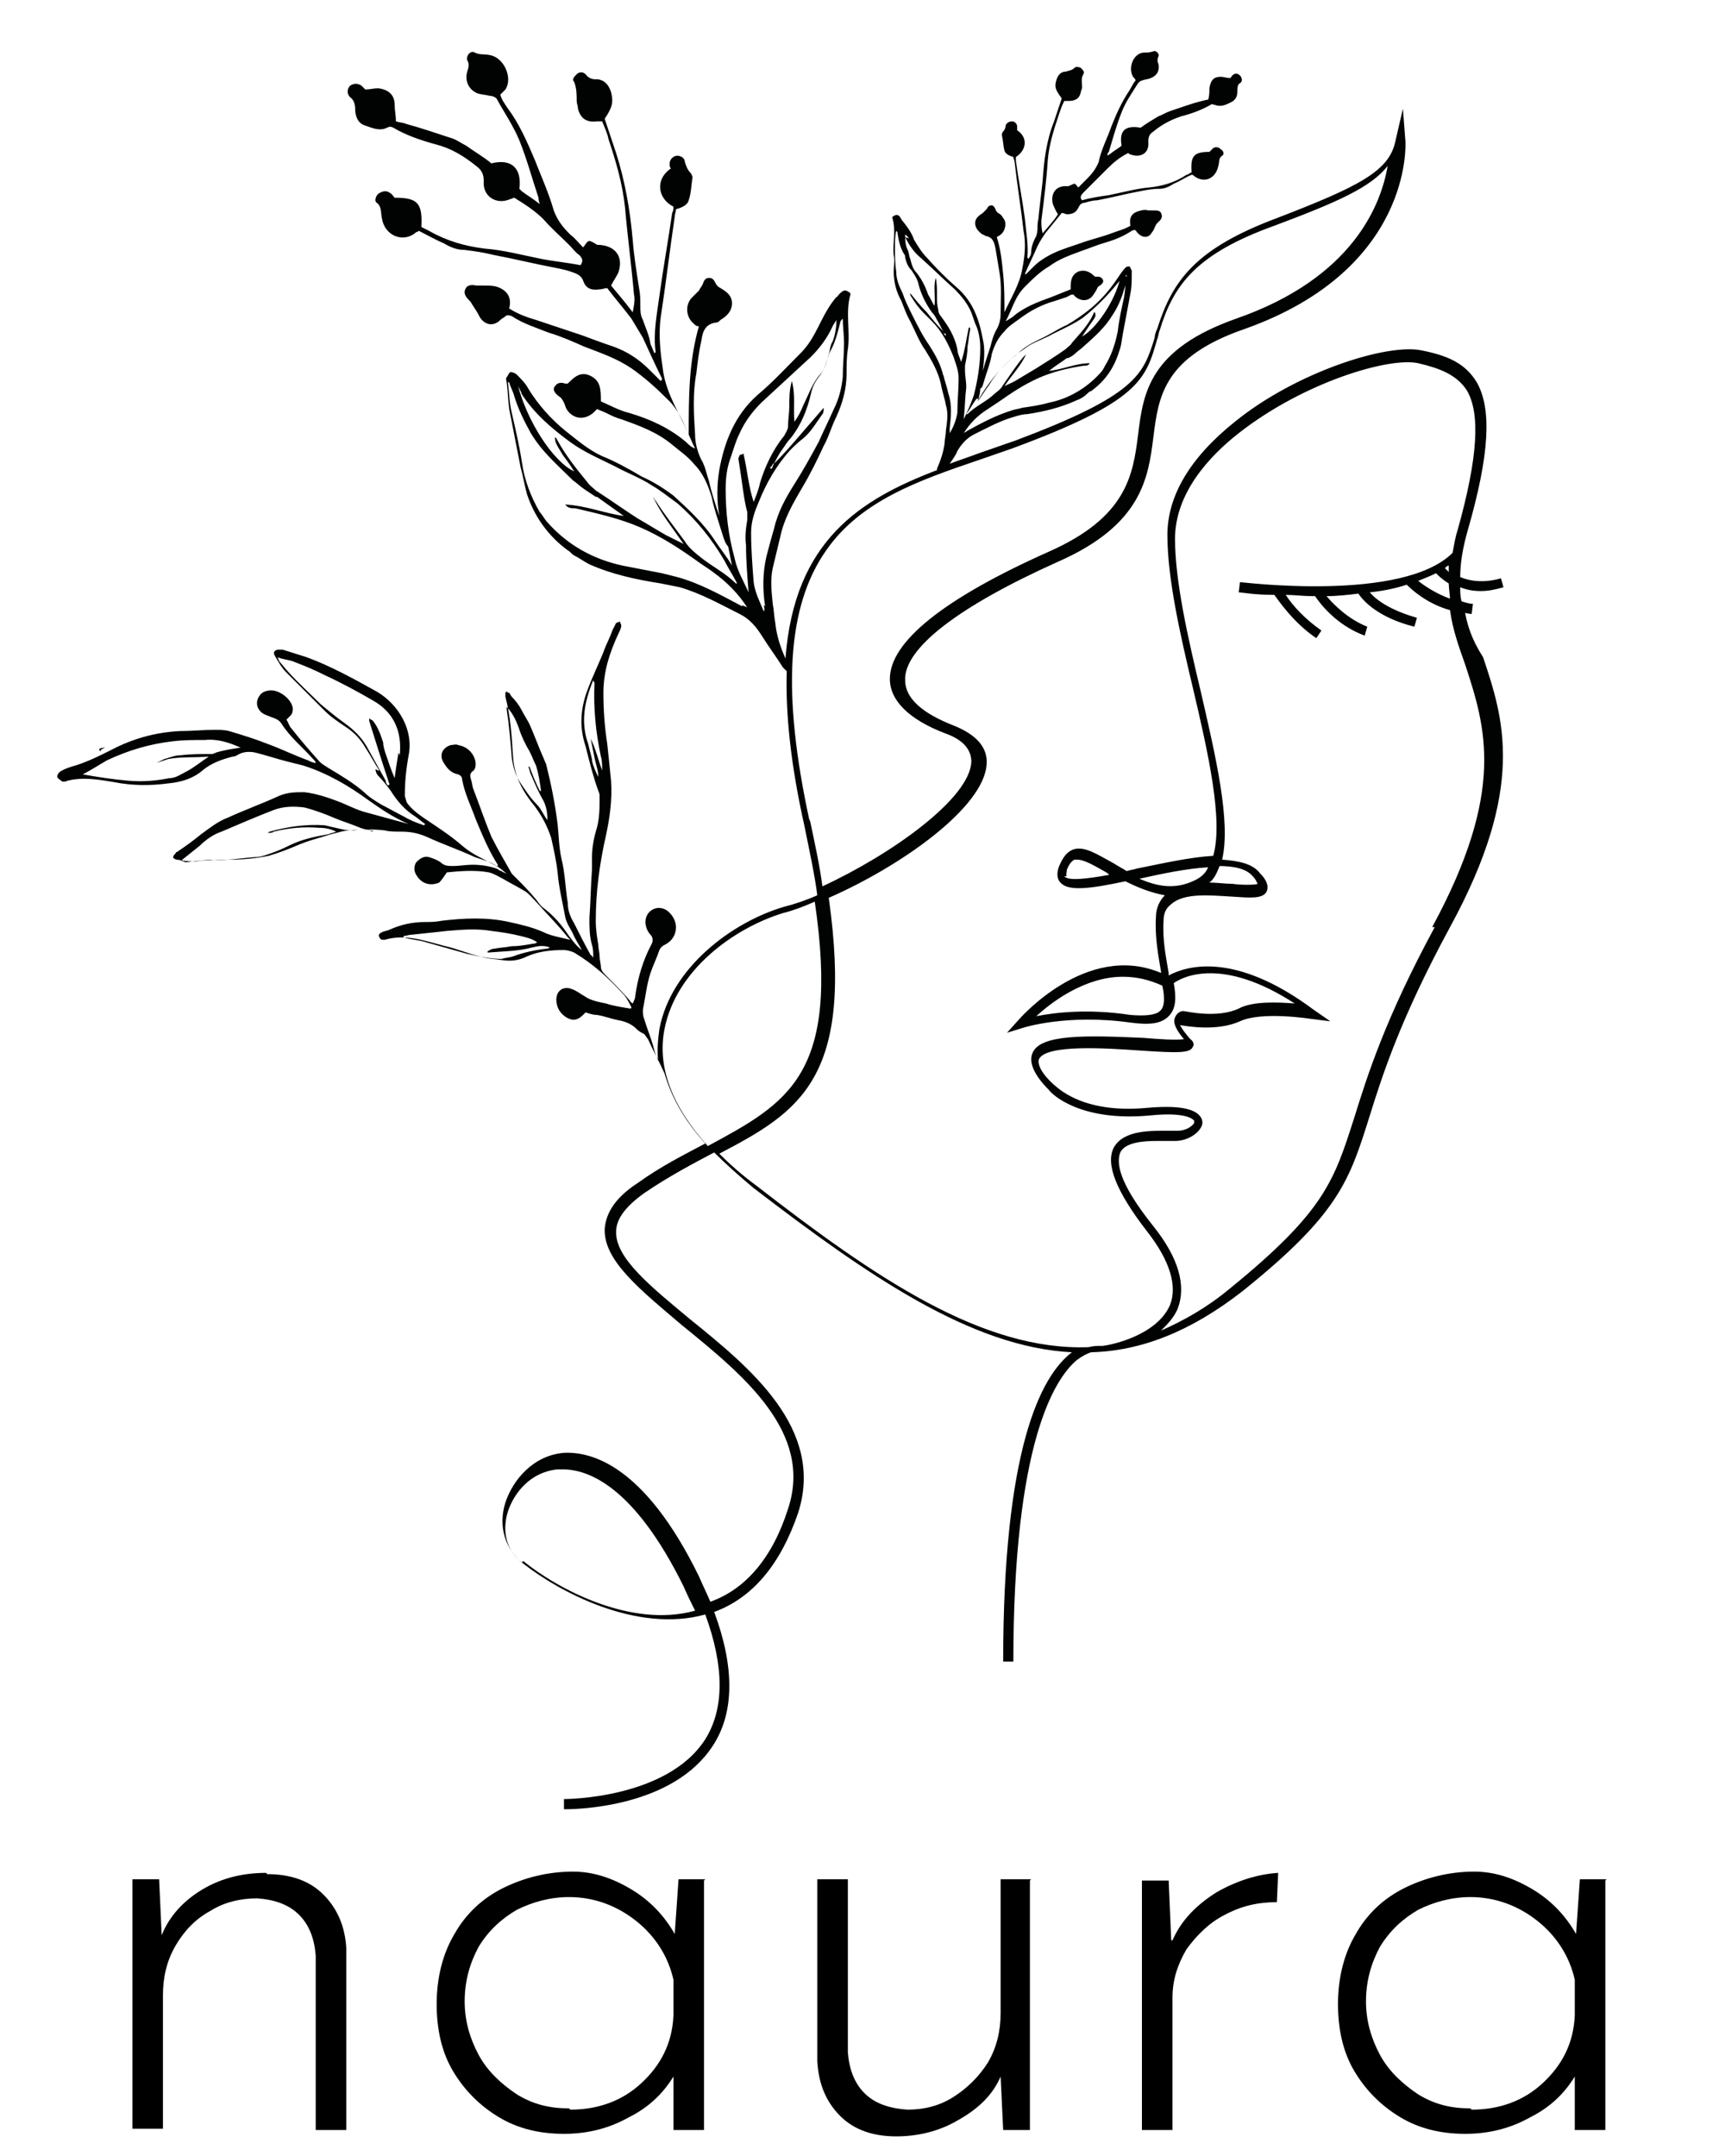 <?xml version="1.0" encoding="UTF-8"?>
<!DOCTYPE svg PUBLIC "-//W3C//DTD SVG 1.1//EN" "http://www.w3.org/Graphics/SVG/1.1/DTD/svg11.dtd">
<!-- Creator: CorelDRAW X6 -->
<svg xmlns="http://www.w3.org/2000/svg" xml:space="preserve" width="13.547mm" height="16.933mm" version="1.1" style="shape-rendering:geometricPrecision; text-rendering:geometricPrecision; image-rendering:optimizeQuality; fill-rule:evenodd; clip-rule:evenodd"
viewBox="0 0 1355 1693"
 xmlns:xlink="http://www.w3.org/1999/xlink"
 zoomAndPan="magnify">
 <defs>
  <style type="text/css">
   <![CDATA[
    .fil2 {fill:none}
    .fil3 {fill:black}
    .fil1 {fill:#010202;fill-rule:nonzero}
    .fil0 {fill:black;fill-opacity:0}
   ]]>
  </style>
   <clipPath id="id0">
    <path d="M45 38l1137 0 0 1389 -1137 0 0 -1389zm0 0z"/>
   </clipPath>
   <clipPath id="id1">
    <path d="M45 38l1137 0 0 1389 -1137 0 0 -1389zm0 0z"/>
   </clipPath>
 </defs>
 <g id="Ebene_x0020_1">
  <g style="clip-path:url(#id0)">
   <polygon class="fil0" points="45,38 1182,38 1182,1426 45,1426 "/>
  </g>
  <g style="clip-path:url(#id1)">
   <g id="_269294432">
    <path id="1" class="fil1" d="M1149 481c2,0 5,1 7,1l1 -8c-3,0 -6,-1 -9,-2 -1,-4 -1,-7 -1,-11 5,2 10,3 16,3 6,0 11,-1 18,-3l-2 -7c-14,4 -25,2 -32,-1 0,-11 2,-23 6,-37 17,-59 19,-95 7,-116 -9,-15 -23,-21 -43,-25 -27,-6 -99,17 -147,56 -35,28 -53,58 -53,89 0,34 10,78 20,120 12,51 24,104 16,132 -18,1 -40,6 -60,10 -3,1 -5,1 -8,2 -3,-2 -7,-4 -10,-6 -13,-7 -23,-14 -32,-11 -5,2 -8,6 -11,13 -2,5 -2,10 1,13 6,7 23,5 51,-1 10,5 20,9 31,11 -4,4 -7,10 -7,17 -1,16 2,31 4,43 0,0 0,1 0,1 -59,-25 -112,37 -112,37l-9 10 13 -4c0,0 34,-11 84,-4 15,2 24,1 30,-5 6,-6 6,-15 4,-26 7,-5 38,-21 95,16 -13,-1 -33,-2 -44,4 -17,8 -42,2 -43,2l-1 0c-2,0 -5,2 -6,5 -2,4 1,10 7,17 -6,1 -20,0 -32,-1 -45,-2 -81,-3 -87,12 -3,7 1,17 13,29 2,3 24,25 79,20 29,-3 34,3 35,4 0,0 0,1 0,2 -2,3 -7,6 -13,6 -2,0 -4,0 -6,0 -14,0 -36,-1 -44,13 -7,13 2,35 26,66 18,23 24,43 18,58 -10,23 -44,31 -53,32 -1,0 -2,0 -2,0 -2,0 -5,0 -9,1 -83,3 -167,-54 -261,-127 -11,-8 -21,-17 -29,-25 63,-33 106,-59 86,-201 57,-25 122,-71 124,-105 1,-13 -8,-23 -25,-30 -26,-10 -39,-22 -39,-36 -1,-25 42,-58 120,-93 66,-29 71,-66 75,-98 4,-32 8,-63 72,-85 132,-47 126,-146 126,-147l-2 -26 -6 26c-5,23 -28,35 -93,60 -64,24 -82,49 -94,87 -1,2 -2,5 -2,7 -9,29 -14,45 -110,81 -9,3 -17,6 -26,9 -8,3 -17,6 -25,9 2,-3 5,-7 6,-10 3,-5 7,-10 13,-13 10,-5 21,-11 32,-14 3,-1 7,-2 10,-2 13,-2 26,-5 39,-11 3,-1 6,-3 8,-5 1,-1 2,-2 3,-2 11,-8 18,-18 22,-31 2,-5 2,-9 3,-14 2,-11 4,-21 6,-32 1,-5 1,-10 1,-15 0,-1 0,-2 0,-3 -1,-1 -1,-3 -2,-3 -1,0 -2,0 -3,1 -2,2 -4,5 -6,8 -6,9 -12,16 -20,23 -6,5 -13,10 -20,14 -7,3 -14,8 -21,11 -6,3 -12,6 -17,11 -9,7 -17,15 -23,25 -3,4 -6,9 -9,13 1,-3 2,-7 2,-10 2,-1 2,-3 3,-6 2,-7 5,-14 6,-21 2,-7 5,-13 10,-18 3,-4 8,-7 12,-10 8,-6 17,-11 28,-14 3,-1 6,-2 9,-3 2,-1 3,-2 5,-2 1,1 2,2 2,2 5,4 11,3 14,-2 1,-1 1,-2 2,-3 1,-2 1,-3 3,-4 3,-2 3,-4 2,-5 -1,-2 -3,-2 -5,-2 0,0 -1,0 -1,0 -3,-3 -7,-6 -13,-4 -6,3 -6,8 -6,14 -5,2 -10,4 -15,6 -11,4 -22,8 -31,16 -2,1 -3,2 -5,3 5,-9 7,-19 15,-27 6,-6 12,-12 19,-16 8,-6 17,-9 25,-12 6,-2 13,-5 20,-7 7,-2 14,-5 20,-9 2,-1 3,-1 4,1 1,1 2,2 2,2 4,3 8,2 10,-2 2,-2 2,-5 4,-7 1,-1 2,-2 2,-2 2,-2 2,-4 1,-6 -1,-2 -3,-2 -6,-2 -1,0 -3,0 -4,0 -3,-1 -6,0 -9,1 -5,2 -6,6 -5,11 -5,3 -10,4 -15,6 -8,3 -17,5 -25,8 -6,2 -12,4 -17,6 -7,3 -14,7 -19,12 -2,2 -4,4 -6,6 0,0 -1,0 -1,0 0,0 0,0 0,0 3,-7 7,-15 10,-22 2,-4 4,-7 6,-10 4,-5 9,-11 13,-16 2,0 3,1 4,1 4,0 7,-1 9,-5 1,-2 2,-4 5,-4 3,-1 7,-2 10,-2 11,-2 22,-5 33,-7 5,-1 10,-2 16,-2 4,0 8,-2 11,-4 5,-2 9,-5 14,-7 1,0 1,0 2,1 8,6 17,2 19,-8 1,-3 0,-6 3,-8 2,-1 1,-4 -1,-5 -2,-2 -4,-2 -6,-1 -1,1 -2,2 -3,3 -12,0 -15,3 -14,16 -2,1 -3,2 -4,2 -9,6 -19,9 -30,10 -10,1 -21,4 -31,6 -7,1 -14,2 -21,4 -2,-2 -1,-4 1,-6 2,-2 4,-4 6,-6 5,-5 9,-9 13,-13 5,-5 10,-9 16,-12 1,0 1,1 2,1 8,3 15,-1 14,-10 0,-4 1,-6 4,-8 6,-5 13,-9 22,-12 8,-2 16,-5 23,-9 1,-1 2,0 3,0 5,2 9,0 13,-2 4,-2 5,-5 5,-9 0,-2 0,-5 2,-6 2,-1 2,-4 0,-6 -2,-2 -4,-2 -6,0 -1,1 -1,2 -2,2 -2,0 -5,-1 -7,-1 -6,0 -8,3 -9,9 0,3 0,6 -1,9 -2,0 -4,1 -5,1 -8,2 -16,5 -25,8 -3,1 -6,3 -9,4 -5,3 -10,6 -14,9 -12,-2 -17,2 -15,14 0,0 -1,1 -1,1 -3,2 -6,4 -10,7 0,-2 0,-2 1,-3 3,-10 6,-21 10,-31 3,-8 8,-15 13,-23 1,-1 2,-2 3,-2 2,-1 5,-1 7,-2 5,-2 7,-6 6,-11 -1,-2 -1,-4 0,-6 1,-2 -2,-5 -4,-4 -3,1 -5,1 -8,1 -8,1 -12,12 -8,19 1,1 2,2 2,3 -2,2 -3,5 -5,8 -6,9 -10,18 -14,28 -3,9 -8,18 -10,28 -2,5 -5,9 -9,13 -2,2 -5,5 -7,7 -1,-1 -2,-3 -3,-3 -1,0 -2,1 -5,2 -9,-1 -14,5 -12,14 1,2 2,5 4,8 -3,5 -7,9 -12,15 -1,-4 -1,-7 -1,-10 2,-16 4,-31 5,-47 1,-13 5,-25 9,-37 1,-3 2,-6 4,-10 1,0 2,0 3,0 6,0 9,-2 10,-7 0,-1 1,-2 1,-4 0,-3 -1,-7 1,-10 1,-2 0,-3 -2,-5 -2,-1 -4,-1 -5,0 -2,2 -4,2 -7,3 -4,0 -6,3 -7,6 -2,6 -1,8 4,15 -2,6 -4,12 -6,18 -6,15 -8,31 -9,47 -1,9 -2,17 -3,26 0,3 -1,6 -1,9 0,3 0,5 -1,8 -2,4 -4,8 -4,13 0,2 -1,3 -2,5 0,0 -1,-1 -1,-1 1,-10 -1,-20 -2,-31 -2,-15 -5,-30 -7,-45 0,-1 0,-2 0,-3 8,-5 10,-15 1,-21 0,-1 0,-2 0,-3 0,-2 -2,-4 -4,-4 -2,0 -4,1 -5,3 0,2 -1,4 -2,5 -1,1 -1,2 -1,3 1,4 1,8 2,12 1,3 4,4 7,5 0,1 1,3 1,4 2,18 5,36 7,54 2,10 1,20 -1,30 -2,12 -9,23 -14,34 0,-10 0,-20 -1,-30 -1,-10 -2,-20 -5,-29 1,-1 2,-1 3,-2 4,-3 5,-10 2,-13 -1,-2 -2,-3 -4,-4 -1,-1 -2,-2 -2,-3 -1,-2 -2,-3 -3,-3 -2,0 -3,1 -4,3 -1,1 -2,2 -3,3 -3,2 -6,4 -6,8 0,4 3,7 6,9 1,0 2,1 2,1 6,1 7,5 8,10 1,6 2,12 3,18 2,11 1,22 1,33 0,5 -1,9 -4,14 -2,4 -3,8 -4,12 -2,6 -4,12 -6,19 1,-8 2,-17 0,-25 -3,-16 -8,-30 -21,-41 -8,-7 -16,-15 -23,-23 -4,-4 -7,-9 -10,-14 -2,-6 -6,-11 -10,-16 0,-1 -1,-1 -1,-2 -2,-2 -3,-2 -6,0 0,0 0,1 0,1 3,10 0,20 1,29 1,4 0,9 0,13 0,8 2,16 6,23 2,5 4,11 7,16 4,8 7,16 12,23 5,8 10,17 12,26 1,6 3,11 4,17 2,6 1,13 0,20 0,3 -1,7 -1,10 -1,7 -3,13 -6,20 0,0 0,1 0,1 -60,23 -112,55 -119,148 -4,-9 -7,-18 -8,-28 -1,-5 -1,-10 -2,-15 -1,-10 -2,-19 0,-28 2,-8 4,-17 6,-25 3,-14 10,-26 17,-38 6,-10 12,-22 17,-33 4,-7 6,-15 10,-23 5,-11 8,-22 8,-34 0,-6 0,-13 1,-19 2,-14 -2,-29 2,-43 0,0 0,-1 0,-1 -4,-3 -5,-3 -9,1 -1,1 -1,2 -2,2 -6,7 -10,15 -14,23 -4,8 -8,15 -14,21 -11,11 -22,23 -34,33 -18,16 -26,37 -30,59 -2,12 -2,24 0,36 -3,-9 -6,-18 -8,-27 -2,-6 -3,-12 -6,-17 -3,-6 -5,-13 -5,-20 -1,-16 -2,-32 1,-48 1,-9 2,-17 4,-26 1,-7 3,-13 12,-14 1,0 2,-1 3,-2 5,-3 9,-7 9,-13 0,-6 -4,-9 -9,-12 -2,-1 -3,-2 -4,-4 -1,-2 -2,-4 -5,-4 -3,0 -4,2 -5,5 -1,2 -2,3 -3,5 -2,2 -4,4 -6,6 -5,6 -4,15 2,20 1,1 2,2 4,2 -4,14 -6,28 -7,42 -1,14 -1,29 -1,43 -7,-16 -17,-31 -20,-49 -2,-14 -4,-28 -2,-43 4,-26 7,-52 11,-79 0,-2 1,-4 1,-6 4,-1 9,-3 10,-7 2,-6 2,-12 3,-18 0,-1 -1,-3 -2,-4 -2,-2 -3,-5 -4,-8 0,-3 -3,-5 -6,-5 -3,0 -6,3 -6,6 0,2 0,3 1,4 -13,9 -10,24 2,30 0,2 0,3 -1,5 -3,21 -7,43 -10,65 -2,15 -5,29 -3,44 0,0 0,1 -1,1 -1,-2 -2,-5 -3,-7 -1,-7 -4,-13 -6,-19 -2,-4 -2,-7 -2,-11 0,-5 0,-9 -1,-14 -2,-13 -4,-25 -5,-38 -2,-23 -6,-46 -13,-68 -3,-9 -6,-18 -9,-27 6,-9 7,-13 5,-21 -2,-6 -5,-9 -10,-10 -4,0 -7,0 -10,-4 -2,-2 -5,-2 -7,0 -2,2 -4,4 -2,6 2,5 2,10 2,15 0,2 1,4 1,6 2,8 7,11 15,10 1,0 2,0 4,0 2,5 4,9 5,14 6,18 11,35 13,54 2,23 5,45 7,68 1,4 0,9 -1,14 -6,-8 -12,-15 -17,-21 2,-4 5,-8 6,-11 4,-13 -4,-21 -17,-21 -3,-2 -5,-3 -6,-3 -2,0 -3,3 -5,5 -3,-3 -6,-7 -10,-10 -6,-6 -10,-11 -13,-19 -4,-14 -10,-27 -15,-40 -6,-14 -12,-28 -21,-40 -2,-3 -5,-7 -6,-11 2,-2 3,-3 4,-4 6,-9 -1,-25 -12,-27 -4,-1 -8,0 -12,-2 -3,-2 -7,2 -6,6 2,3 1,6 0,9 -2,7 1,14 8,17 3,1 6,1 10,2 2,0 4,1 5,2 6,11 13,21 18,33 6,15 10,30 15,45 0,1 0,2 1,5 -5,-4 -10,-7 -14,-10 -1,-1 -1,-1 -2,-2 2,-16 -6,-24 -22,-20 -6,-5 -13,-9 -20,-14 -4,-2 -8,-5 -12,-6 -12,-4 -24,-8 -35,-11 -2,-1 -5,-1 -8,-2 0,-5 -1,-9 -1,-13 0,-8 -5,-12 -13,-13 -3,0 -7,1 -10,1 -1,-1 -2,-2 -3,-3 -3,-2 -6,-2 -9,0 -2,2 -3,6 0,9 3,2 4,6 4,9 0,6 2,11 7,13 6,2 12,5 18,2 2,-1 3,-1 5,0 10,6 22,10 33,13 12,3 22,9 32,17 4,3 6,6 6,12 -1,12 10,19 21,14 1,0 2,-1 3,-1 8,5 16,10 23,17 6,7 13,13 20,20 3,3 5,6 8,8 3,3 3,5 1,8 -10,-2 -21,-3 -31,-5 -15,-3 -30,-7 -44,-8 -16,-2 -30,-6 -44,-14 -2,-1 -4,-2 -6,-3 1,-19 -3,-23 -21,-23 -1,-1 -2,-3 -4,-4 -3,-2 -6,-1 -9,1 -2,2 -3,6 -1,7 4,3 3,8 4,12 2,14 17,20 27,11 0,0 1,0 2,-1 6,3 13,7 20,10 5,3 10,5 16,5 8,1 15,2 23,4 16,3 32,7 48,10 5,1 10,2 15,4 3,1 6,3 7,6 2,6 6,8 13,7 2,0 4,-1 6,-1 6,8 13,16 19,24 3,5 6,10 9,15 5,11 10,22 15,32 0,0 0,0 0,1 0,0 0,0 -1,1 -3,-3 -6,-6 -9,-9 -8,-8 -17,-14 -28,-18 -9,-3 -17,-6 -25,-9 -12,-4 -24,-8 -36,-12 -7,-2 -15,-5 -21,-9 2,-8 -1,-13 -7,-16 -4,-2 -8,-2 -13,-2 -2,0 -4,0 -6,0 -4,-1 -7,0 -8,2 -2,3 -1,6 2,9 1,1 2,2 3,4 2,3 4,6 6,10 4,6 10,7 15,3 1,-1 2,-2 4,-3 2,-2 3,-2 6,-1 9,6 19,9 29,13 10,3 19,7 28,11 13,5 25,9 37,17 10,7 19,15 28,24 11,10 15,25 22,39 -3,-1 -5,-3 -7,-5 -13,-11 -28,-18 -45,-23 -8,-2 -15,-6 -22,-9 0,-9 0,-16 -8,-20 -8,-4 -13,1 -18,6 -1,0 -1,0 -2,0 -3,-1 -6,-1 -8,2 -2,2 -1,5 3,8 2,1 3,3 4,5 1,2 1,3 2,5 5,8 14,9 21,3 1,-1 2,-2 3,-3 2,1 5,2 7,3 4,2 8,4 12,5 14,5 28,10 40,20 6,5 12,9 17,15 7,7 11,16 14,26 2,10 6,21 9,31 1,3 2,6 4,8 1,5 2,10 3,15 -4,-7 -9,-13 -13,-19 -9,-14 -21,-25 -33,-36 -8,-6 -16,-11 -25,-15 -10,-6 -21,-12 -31,-16 -11,-5 -20,-13 -29,-20 -11,-9 -21,-20 -29,-33 -2,-4 -6,-8 -9,-11 -1,-1 -3,-2 -5,-2 -1,0 -2,3 -3,4 -1,1 0,3 0,4 1,7 1,14 2,21 3,15 6,31 9,46 2,7 3,14 5,21 6,18 17,33 32,44 2,1 3,3 5,4 4,2 8,5 12,7 18,8 37,12 56,15 5,1 10,2 15,3 17,5 31,13 47,21 8,4 13,10 18,18 5,8 11,16 16,24 1,1 2,2 3,3 -1,33 3,73 14,122 4,20 8,38 10,54 -9,4 -18,7 -26,9 -41,12 -89,48 -98,96 -1,7 -2,16 -1,25 -2,-4 -3,-8 -4,-12 -2,-7 -5,-14 -7,-21 -1,-2 -1,-5 -1,-7 2,-10 3,-20 6,-29 2,-6 5,-12 7,-18 1,-2 2,-3 4,-4 6,-3 9,-8 9,-14 0,-5 -3,-10 -7,-13 -3,-2 -7,-3 -11,-1 -4,2 -6,6 -6,10 0,4 2,8 4,10 2,2 2,5 1,7 -7,13 -11,27 -13,41 0,2 -1,4 -2,6 -1,-1 -2,-1 -2,-2 -6,-7 -13,-14 -19,-20 -2,-2 -4,-4 -4,-7 0,-2 -1,-5 -1,-8 0,-3 -1,-6 -1,-9 -1,-6 -2,-12 -2,-19 0,-23 3,-45 8,-67 3,-14 5,-28 4,-43 -1,-10 -2,-20 -3,-29 -2,-13 -3,-26 -3,-40 0,-17 5,-32 12,-47 1,-2 2,-4 2,-6 0,-1 -1,-2 -1,-3 -1,0 -2,1 -3,1 -1,2 -2,4 -3,6 -2,6 -5,11 -7,17 -4,10 -9,20 -13,31 -5,14 -6,28 -1,43 3,12 6,24 10,35 1,2 1,3 1,5 0,9 0,18 -3,27 -2,7 -3,14 -3,21 0,3 0,6 0,9 -1,13 -1,25 -2,38 0,7 0,14 2,21 1,3 1,6 1,10 -1,-1 -1,-2 -2,-2 -5,-9 -9,-17 -13,-25 -3,-5 -5,-10 -5,-16 -2,-12 -2,-23 -5,-35 -2,-9 -2,-18 -3,-27 -2,-16 -5,-31 -9,-47 -1,-2 -2,-5 -3,-7 -3,-7 -6,-15 -9,-22 -2,-5 -5,-9 -7,-13 -2,-4 -5,-8 -8,-11 -1,-1 -1,-2 -2,-3 -1,0 -2,-1 -2,-1 -1,0 -1,1 -1,2 0,1 0,1 0,2 4,15 5,31 6,47 1,16 8,28 17,39 6,8 10,16 13,25 2,9 4,18 5,27 1,12 4,24 6,35 1,5 4,9 6,13 2,5 5,9 7,13 -4,-3 -7,-7 -10,-11 -6,-9 -12,-16 -20,-22 -3,-2 -5,-6 -7,-8 -5,-6 -10,-11 -15,-16 -1,-1 -2,-2 -3,-3 -5,-9 -11,-19 -16,-29 -5,-12 -9,-24 -14,-37 -1,-2 -1,-5 -2,-8 -1,-3 -1,-5 2,-7 2,-2 2,-6 1,-9 -2,-6 -7,-10 -13,-11 -2,-1 -4,0 -6,0 -6,2 -9,7 -6,13 3,5 6,9 12,10 2,1 3,2 3,4 2,11 7,21 11,32 5,12 10,24 17,35 0,0 0,1 0,1 0,0 -1,1 -1,0 -9,-5 -19,-9 -27,-16 -8,-7 -17,-13 -26,-19 -6,-4 -12,-8 -16,-13 -2,-2 -2,-4 -3,-7 0,-11 1,-21 3,-32 4,-20 -8,-40 -25,-50 -18,-10 -36,-20 -55,-27 -6,-2 -13,-4 -19,-6 -1,0 -2,0 -3,0 -3,0 -5,2 -3,5 3,5 5,9 9,13 10,10 20,20 30,30 5,5 11,9 17,13 6,4 11,9 15,16 4,6 7,12 11,18 -2,0 -2,-1 -3,-1 0,2 1,4 2,5 4,4 7,8 10,12 5,8 11,15 19,20 3,2 5,4 8,6 0,0 -1,1 -1,1 -6,-2 -11,-4 -16,-7 -6,-3 -11,-6 -17,-9 -5,-3 -10,-6 -14,-10 -8,-7 -18,-13 -28,-19 -3,-2 -5,-3 -7,-5 -8,-9 -15,-17 -22,-26 -2,-2 -2,-4 -4,-7 1,-1 2,-2 3,-3 2,-2 2,-4 2,-6 -1,-7 -10,-14 -17,-14 -3,0 -7,1 -9,4 -3,4 -3,9 1,13 2,2 6,3 8,4 3,1 6,2 8,5 7,11 17,19 25,28 1,1 2,2 2,3 -2,0 -4,-1 -6,-2 -11,-4 -21,-9 -32,-13 -10,-4 -20,-7 -30,-10 -4,-1 -8,-1 -11,-1 -9,0 -19,1 -28,1 -19,1 -37,6 -54,15 -10,5 -20,10 -31,13 -3,1 -6,2 -9,4 -1,1 -2,2 -2,4 0,1 2,2 3,3 1,1 3,1 5,0 12,-3 24,-1 36,1 15,3 29,3 44,1 10,-1 19,-4 26,-10 7,-6 16,-9 24,-11 2,0 3,-1 5,-2 4,-2 9,-2 13,-1 8,2 17,5 25,7 4,1 8,2 12,3 19,6 36,16 51,27 10,7 20,14 32,19 -11,-3 -22,-6 -33,-9 -8,-2 -15,-6 -23,-9 -8,-3 -17,-6 -26,-7 -7,0 -13,0 -20,3 -13,6 -27,11 -40,17 -8,3 -14,8 -21,13 -6,5 -13,10 -19,14 0,0 -1,0 -1,1 -1,1 -2,2 -2,3 0,1 2,2 3,2 6,1 12,2 18,1 8,-1 16,-1 24,-1 10,0 20,-1 30,-3 7,-2 15,-5 22,-8 9,-4 18,-6 27,-9 5,-1 10,-3 15,-3 9,-1 18,-1 27,0 4,1 8,1 13,1 7,0 13,1 20,4 13,6 25,10 38,16 3,1 6,2 9,3 6,2 10,5 16,10 -2,-1 -3,-1 -4,-2 -1,0 -2,-1 -4,-2 -6,-2 -12,-3 -19,-3 -5,0 -10,1 -15,1 -4,0 -7,0 -10,-3 -3,-2 -6,-3 -9,-4 -4,-1 -7,1 -10,4 -2,3 -2,7 0,10 4,7 11,9 18,6 2,-2 4,-5 6,-8 10,-1 22,-2 33,0 4,1 7,3 11,5 5,3 11,6 16,9 4,2 7,6 10,9 8,9 17,18 25,28 0,0 1,1 2,2 -8,-2 -15,-3 -21,-6 -9,-4 -18,-6 -27,-8 -18,-4 -36,-3 -53,-1 -5,1 -9,1 -13,1 -10,0 -19,2 -28,6 -2,1 -4,1 -6,2 -2,1 -3,2 -2,4 1,2 2,2 4,2 17,-5 32,1 48,5 9,2 18,6 27,8 6,2 12,2 18,3 7,1 13,0 19,-3 9,-4 19,-5 29,-5 2,0 6,1 8,2 15,9 27,20 38,32 3,3 5,7 7,11 0,0 0,1 -1,1 -6,-1 -13,-2 -19,-4 -5,-1 -10,-2 -14,-4 -2,-1 -3,-2 -5,-3 -3,-2 -6,-4 -10,-5 -6,-1 -10,3 -10,9 0,6 3,11 8,14 5,3 9,2 13,-2 0,0 1,-1 2,-2 3,1 6,2 9,2 6,1 11,3 16,4 6,1 11,3 15,7 2,2 4,3 6,4 1,1 2,3 3,4 4,9 9,18 13,27 5,17 14,35 32,55 -17,9 -35,18 -53,31 -17,11 -25,23 -26,36 -1,25 28,48 61,76 48,39 103,84 83,144 -12,38 -33,63 -61,73 -3,-7 -6,-13 -9,-20 -43,-88 -85,-98 -106,-97 -24,2 -40,21 -46,39 -6,19 0,37 14,48 28,22 89,55 143,40 15,41 15,74 0,98 -30,47 -110,47 -111,47l0 8c0,0 1,0 1,0 11,0 85,-2 116,-50 17,-26 17,-62 1,-105 30,-11 52,-37 66,-78 21,-66 -38,-114 -85,-152 -30,-25 -59,-48 -58,-69 0,-10 8,-20 22,-30 19,-13 38,-23 55,-32 9,9 19,18 31,28 90,69 171,125 250,129 -25,19 -54,77 -54,243l8 0c0,-171 32,-222 50,-237 4,-3 8,-5 11,-6 39,-1 78,-16 119,-48 76,-61 84,-87 100,-138 10,-32 24,-76 63,-148 60,-110 42,-164 26,-212 -9,-14 -13,-26 -15,-40zm-311 207c-1,-1 0,-3 0,-5 2,-5 4,-7 6,-8 1,0 2,0 2,0 6,0 14,5 23,10 1,1 2,1 2,2 -17,3 -32,5 -35,1zm73 106c-3,3 -11,4 -23,3 -33,-5 -59,-2 -74,1 13,-12 39,-31 68,-31 10,0 20,2 31,7 2,9 2,17 -2,20zm-72 -652c1,0 0,0 0,0zm45 74c0,0 1,0 1,0 -1,6 -1,11 -2,17 -2,9 -4,18 -5,27 -2,10 -5,19 -10,27 -1,2 -2,4 -4,6 -11,12 -25,20 -40,23 -7,2 -14,3 -21,4 -3,1 -5,1 -8,2 -13,4 -24,10 -35,16 -1,1 -2,1 -3,2 5,-8 11,-14 19,-19 3,-2 6,-4 9,-6 10,-7 19,-13 30,-18 11,-5 23,-8 36,-10 2,0 4,0 5,-2 -11,0 -21,5 -32,6 5,-4 10,-7 14,-10 0,0 1,0 1,0 2,-1 4,-2 6,-4 2,-2 4,-3 6,-5 9,-8 17,-15 23,-25 4,-6 7,-13 9,-20 1,-3 2,-6 3,-8zm-115 97c7,-12 15,-22 25,-31 4,-4 9,-7 13,-10 6,-4 13,-6 20,-10 8,-4 17,-8 24,-13 10,-8 19,-17 27,-27 1,-1 2,-2 2,-4 -4,18 -19,40 -30,46 2,-3 4,-6 6,-9 5,-7 5,-7 4,-10 0,0 -1,0 -1,1 -4,9 -11,16 -17,23 -1,2 -3,3 -5,5 -7,5 -15,10 -23,15 -5,3 -10,6 -15,9 -3,2 -6,3 -10,5 6,-9 13,-16 17,-25 -1,1 -1,1 -2,2 -6,7 -11,15 -16,22 -2,4 -6,6 -9,9 -6,5 -13,8 -19,14 0,0 0,0 -1,0 3,-4 5,-8 8,-12zm-58 -127c3,6 7,12 12,16 9,8 18,17 27,25 5,5 9,10 12,16 2,4 3,9 5,13 2,5 3,11 3,17 0,13 -2,25 -5,37 -2,6 -5,13 -8,19 1,-9 1,-17 2,-25 0,-5 -1,-9 -1,-13 0,-1 0,-3 0,-4 1,-5 2,-10 2,-15 1,-5 1,-9 2,-13 0,-1 0,-2 0,-2 0,0 -1,0 -1,0 -2,9 -3,18 -6,27 -1,-3 -3,-7 -3,-10 -2,-10 -7,-18 -13,-26 -1,-1 -2,-3 -2,-5 -1,-4 -1,-7 -1,-11 0,-5 0,-10 -1,-14 -2,7 0,15 -1,22 -2,-3 -3,-6 -5,-9 -2,-6 -5,-12 -9,-17 -3,-3 -4,-7 -5,-11 -1,-2 -1,-5 -2,-7 -2,-4 -2,-8 -2,-12 2,1 2,2 3,3zm32 77c0,0 0,0 -1,0 0,-1 -1,-2 -1,-3 0,1 1,2 2,2zm-2 32c-2,-9 -6,-16 -11,-24 -5,-7 -9,-15 -13,-23 -3,-6 -6,-12 -8,-18 -3,-6 -5,-11 -5,-17 -1,-6 -1,-13 -1,-19 0,-4 0,-9 1,-13 1,1 1,1 1,2 1,6 2,11 5,16 1,1 1,2 1,3 1,4 2,7 5,10 2,3 4,6 5,9 2,9 6,17 11,24 2,2 3,4 4,6 2,3 3,6 5,9 -5,-5 -9,-10 -13,-15 -5,-5 -9,-10 -13,-15 0,1 0,2 1,3 3,5 6,9 10,13 2,2 4,4 6,6 8,8 13,18 17,28 2,6 4,11 4,17 0,9 -1,18 -1,27 -1,6 -3,11 -6,16 0,-1 0,-2 0,-4 1,-9 2,-18 -1,-27 -1,-5 -3,-10 -4,-15zm-275 -102c0,0 -1,0 0,0zm-57 115c10,16 24,28 39,39 11,8 23,13 35,19 9,5 20,9 29,15 7,4 13,9 20,14 15,13 27,28 37,45 3,6 7,12 10,18 -1,0 -1,0 -1,0 -8,-8 -18,-13 -27,-20 -5,-4 -10,-8 -13,-13 -8,-11 -16,-21 -23,-32 -1,-1 -1,-2 -2,-3 6,13 15,24 24,37 -6,-3 -10,-5 -14,-7 -7,-4 -15,-9 -22,-13 -11,-7 -22,-15 -33,-22 -2,-2 -5,-4 -7,-7 -9,-11 -17,-21 -24,-34 0,0 -1,-1 -1,-1 0,4 0,4 6,14 3,4 6,8 9,13 -17,-8 -37,-40 -44,-67 1,2 2,4 3,6zm174 168c-17,-9 -33,-18 -51,-23 -4,-1 -8,-2 -12,-3 -10,-2 -21,-4 -31,-6 -23,-5 -43,-16 -59,-34 -2,-2 -4,-6 -6,-8 -7,-12 -12,-25 -14,-39 -2,-13 -5,-26 -8,-39 -2,-8 -2,-16 -3,-24 0,0 1,0 1,0 1,4 3,7 4,11 3,10 8,20 13,29 9,15 21,25 33,37 3,2 6,5 9,7 3,2 6,4 9,6 0,0 1,0 1,0 7,5 14,10 21,15 -15,-2 -29,-8 -46,-9 2,3 5,3 8,3 17,4 35,8 51,15 16,7 30,16 44,26 4,3 9,6 13,9 11,8 20,17 27,28 -1,-1 -3,-1 -4,-2zm-1 -119c0,0 -1,0 -1,0 0,1 -1,2 -1,3 1,6 2,13 3,20 1,7 2,15 4,22 0,2 0,4 0,6 -1,6 -2,13 -1,20 0,12 1,24 2,37 -4,-9 -9,-17 -11,-27 -5,-18 -7,-36 -7,-54 0,-9 1,-17 4,-25 2,-6 4,-13 7,-19 4,-9 10,-17 17,-24 13,-12 26,-24 39,-36 7,-7 13,-15 17,-24 1,-2 2,-3 3,-5 0,6 -1,12 -3,17 -2,3 -2,7 -3,10 -2,6 -3,12 -7,16 -6,7 -9,16 -13,24 -2,5 -4,9 -7,13 -1,-11 1,-21 -2,-32 -2,7 -2,13 -2,20 0,5 -1,10 -1,16 0,2 -2,5 -3,7 -9,11 -15,24 -19,37 -1,5 -3,10 -5,15 -4,-12 -5,-25 -8,-38zm26 7c-1,1 -1,3 -2,4 0,0 -1,0 -1,-1 1,-1 2,-2 2,-3zm-8 111c0,2 1,3 0,5 -3,-7 -7,-15 -8,-23 -1,-13 -2,-26 -2,-39 0,-9 3,-17 6,-24 6,-15 14,-29 25,-41 3,-3 6,-6 10,-9 6,-5 10,-12 15,-19 1,-1 1,-3 1,-5 -6,7 -13,15 -19,22 -6,7 -13,15 -20,22 2,-4 4,-8 7,-12 2,-3 4,-6 6,-8 8,-10 13,-22 16,-35 1,-5 3,-9 6,-13 4,-5 6,-10 7,-15 1,-2 1,-3 2,-5 4,-7 6,-15 8,-23 0,-1 1,-2 2,-3 0,6 1,13 1,19 0,9 -1,18 -1,27 -1,9 -3,17 -7,25 -4,9 -8,17 -12,26 -6,11 -12,22 -19,33 -7,11 -13,22 -16,35 -2,7 -4,14 -6,22 -3,13 -3,26 -1,39zm-135 121c-1,-4 -2,-8 -3,-12 -6,-17 -3,-33 4,-50 0,1 1,2 1,2 -1,20 1,39 5,58 1,3 1,7 1,11 -3,-8 -5,-17 -9,-25 1,5 2,10 3,15 1,5 3,10 3,15 -2,-4 -4,-8 -5,-13zm-35 48c-3,-4 -5,-9 -8,-12 -5,-5 -9,-11 -13,-17 -4,-6 -6,-13 -7,-20 -1,-13 -2,-25 -4,-38 0,-1 0,-1 0,-2 5,5 8,12 10,18 2,6 5,12 8,17 2,4 3,7 5,11 2,6 3,13 4,20 0,0 -1,0 -1,0 -3,-6 -6,-13 -8,-19 0,0 -1,0 -1,0 1,2 1,4 2,6 3,7 6,14 10,21 2,4 3,9 3,14zm-117 -53c-1,6 -2,12 -3,20 -3,-7 -5,-13 -7,-19 -1,-3 -2,-6 -2,-9 -2,-6 -4,-12 -8,-17 -1,-1 -2,-1 -3,-2 0,1 0,2 0,2 5,16 10,32 15,47 0,1 1,2 1,3 0,0 -1,0 -1,1 -1,-1 -2,-2 -2,-4 -5,-9 -10,-18 -15,-27 -4,-7 -10,-13 -17,-18 -7,-5 -13,-10 -19,-15 -9,-9 -18,-17 -26,-26 -2,-2 -4,-5 -6,-7 -1,-1 -1,-2 -2,-4 5,2 10,2 14,4 8,3 15,6 23,10 13,6 26,13 38,20 16,9 23,24 21,43zm-141 0c-2,0 -3,0 -5,1 -8,0 -17,0 -25,1 -5,0 -9,2 -13,3 -2,1 -4,2 -6,3 3,-1 6,-2 9,-3 10,-2 21,-1 32,-2 -6,4 -12,9 -18,12 -4,2 -8,5 -13,5 -10,2 -21,3 -32,2 -12,-1 -25,-3 -36,-5 6,-3 12,-7 19,-11 17,-8 34,-13 52,-15 8,-1 17,-1 25,-1 10,-1 19,2 28,6 -7,1 -13,2 -20,4zm121 61c-5,-1 -10,-1 -15,0 -3,0 -6,0 -10,-1 -4,-1 -9,-2 -13,-3 -14,-1 -29,1 -43,5 -1,0 -1,1 -2,1 2,0 4,0 5,-1 12,-3 24,-4 36,-3 5,0 9,1 13,3 -2,1 -4,1 -6,2 -11,2 -21,4 -31,9 -6,3 -11,5 -17,7 -3,1 -6,2 -10,2 -12,1 -23,3 -35,2 -3,0 -7,1 -10,1 -3,0 -6,1 -9,1 -1,0 -2,-1 -4,-1 5,-4 10,-8 15,-12 5,-5 11,-9 17,-11 14,-6 28,-12 41,-17 8,-3 16,-3 24,-2 8,2 16,5 23,8 7,3 14,5 21,8 3,1 6,2 10,2 0,1 -1,1 -2,1zm136 93c-9,1 -18,3 -26,6 -3,1 -6,1 -9,2 -9,0 -18,-2 -27,-4 -11,-3 -21,-6 -32,-9 -6,-2 -12,-2 -18,-4 0,0 0,0 0,-1 2,0 4,-1 6,-1 10,-1 19,-2 28,-3 12,-1 23,-2 35,0 8,1 15,2 23,4 4,1 9,2 13,5 -2,1 -2,1 -3,1 -6,1 -11,2 -17,2 -5,1 -9,1 -14,2 -2,0 -3,1 -5,2 0,0 0,1 0,1 12,-1 24,-1 35,-4 4,-1 9,-2 14,0 -2,1 -2,1 -3,1zm-19 482c-12,-9 -16,-24 -11,-40 5,-15 18,-31 39,-33 1,0 2,0 4,0 20,0 56,13 95,92 3,7 6,13 9,19 -50,14 -108,-17 -135,-39zm226 -582c-22,-101 -18,-169 13,-213 27,-39 73,-55 120,-71 9,-3 17,-6 26,-9 100,-37 105,-54 114,-86 1,-2 1,-5 2,-7 11,-36 29,-60 90,-82 48,-18 76,-30 89,-47 -5,30 -27,88 -119,120 -68,24 -73,58 -77,91 -4,32 -9,65 -70,92 -83,37 -125,71 -125,100 0,17 15,32 44,43 14,5 20,13 20,22 -1,29 -63,73 -117,98 -2,-16 -6,-34 -10,-53zm-80 255c-28,-31 -40,-62 -34,-92 9,-46 54,-79 93,-91 8,-2 16,-5 25,-9 20,136 -21,158 -84,192zm583 -430c-11,-4 -20,-10 -25,-14 5,-2 10,-4 14,-6 2,2 5,5 10,8 0,4 1,9 1,13zm-4 -24c1,-1 2,-2 3,-2 0,2 0,3 0,5 -1,-1 -2,-2 -3,-3zm-178 234c12,0 22,2 27,8 3,3 3,5 4,6 -2,1 -13,1 -20,0 -6,0 -12,-1 -18,-1 4,-3 6,-8 8,-13zm-62 10c18,-4 37,-8 54,-9 -2,5 -6,8 -10,10 -16,8 -30,5 -44,-1zm232 38c-39,72 -53,117 -63,149 -16,50 -23,74 -98,135 -18,15 -36,25 -54,33 5,-5 10,-10 13,-17 7,-18 1,-40 -19,-65 -28,-35 -29,-50 -26,-58 4,-8 18,-9 29,-9 3,0 5,0 7,0 3,0 5,0 7,0 9,0 17,-5 20,-10 2,-3 2,-6 0,-9 -5,-7 -19,-9 -42,-7 -53,5 -72,-18 -73,-18l0 0c-10,-9 -13,-16 -12,-20 5,-12 52,-9 80,-7 30,2 39,2 41,-3 1,-1 1,-4 -2,-6 -7,-8 -8,-11 -8,-11 6,1 29,5 47,-3 17,-8 55,-2 55,-2l16 2 -13 -9c-63,-47 -101,-34 -114,-27 0,-1 0,-2 0,-2 -2,-12 -5,-26 -4,-41 0,-6 2,-10 6,-13 10,-9 30,-7 47,-6 15,1 25,2 28,-4 2,-5 -1,-10 -5,-14 -6,-8 -17,-10 -30,-11 7,-30 -5,-81 -17,-133 -10,-42 -20,-86 -20,-119 0,-36 27,-65 50,-83 51,-40 118,-60 141,-55 17,4 30,9 38,21 11,18 9,53 -7,110 -2,6 -3,13 -4,18 -39,39 -165,23 -167,23l-1 8c2,0 12,2 28,2 3,4 15,22 33,34l4 -6c-13,-9 -23,-20 -28,-28 6,0 14,1 21,1 1,0 2,0 2,0 4,6 17,23 39,31l2 -7c-15,-6 -26,-17 -32,-24 8,0 17,-1 25,-2 4,6 16,19 44,26l2 -7c-21,-6 -32,-14 -37,-20 10,-1 20,-3 29,-6 4,4 16,15 34,20 2,15 7,29 12,43 16,49 32,99 -26,206zm0 0z"/>
   </g>
  </g>
  <path class="fil2" d="M45 38l1137 0 0 1389 -1137 0 0 -1389zm0 0z"/>
  <path class="fil1" d="M84 586c0,0 0,0 0,0 0,0 0,0 0,0zm0 0z"/>
  <path class="fil1" d="M79 589c1,-1 3,-2 4,-2 -2,0 -3,0 -5,1 0,1 0,1 1,2zm0 0z"/>
  <g id="_134063104">
   <g>
    <g>
     <path class="fil3" d="M210 1472c18,0 33,5 44,16 11,11 17,25 18,42l0 143 -24 0 0 -137c-1,-13 -5,-24 -13,-32 -8,-8 -19,-12 -33,-13 -13,0 -26,3 -37,10 -11,6 -20,15 -27,27 -7,12 -10,25 -10,39l0 105 -24 0 0 -196 21 0 2 44c6,-15 17,-27 32,-36 15,-9 32,-13 50,-13zm0 0z"/>
    </g>
   </g>
  </g>
  <g id="_134062768">
   <g>
    <g>
     <path class="fil3" d="M553 1477l0 196 -24 0 0 -42c-8,13 -19,24 -35,32 -16,9 -33,13 -51,13 -19,0 -36,-4 -51,-13 -15,-9 -27,-21 -36,-36 -9,-15 -13,-33 -13,-53 0,-21 5,-40 14,-55 9,-16 22,-28 38,-36 16,-8 35,-13 55,-13 16,0 31,5 46,14 15,9 26,21 34,35l3 -43 21 0zm-105 180c22,0 41,-7 56,-21 15,-14 24,-31 25,-53l0 -28c-4,-18 -14,-34 -29,-46 -15,-12 -33,-19 -53,-19 -15,0 -29,4 -41,10 -12,7 -22,16 -30,29 -7,13 -11,27 -11,43 0,15 4,29 11,42 7,13 18,23 30,31 13,8 26,11 41,11zm0 0z"/>
    </g>
   </g>
  </g>
  <g id="_134062432">
   <g>
    <g>
     <path class="fil3" d="M809 1477l0 196 -21 0 -2 -42c-6,14 -17,25 -33,34 -15,9 -32,13 -49,13 -18,0 -33,-5 -44,-16 -11,-11 -17,-25 -18,-43l0 -143 24 0 0 136c1,13 5,24 13,32 8,8 19,12 34,13 13,0 25,-3 36,-10 11,-7 20,-16 27,-27 7,-12 10,-25 10,-39l0 -105 24 0zm0 0z"/>
    </g>
   </g>
  </g>
  <g id="_270167568">
   <g>
    <g>
     <path class="fil3" d="M921 1524c7,-16 19,-28 35,-38 16,-9 32,-14 48,-15l-1 23c-15,0 -28,3 -41,10 -12,6 -22,16 -30,27 -7,12 -11,24 -11,38l0 104 -24 0 0 -196 21 0 2 47zm0 0z"/>
    </g>
   </g>
  </g>
  <g id="_270167232">
   <g>
    <g>
     <path class="fil3" d="M1261 1477l0 196 -24 0 0 -42c-8,13 -19,24 -35,32 -16,9 -33,13 -51,13 -19,0 -36,-4 -51,-13 -15,-9 -27,-21 -36,-36 -9,-15 -13,-33 -13,-53 0,-21 5,-40 14,-55 9,-16 22,-28 38,-36 16,-8 35,-13 55,-13 16,0 31,5 46,14 15,9 26,21 34,35l3 -43 21 0zm-105 180c22,0 41,-7 56,-21 15,-14 24,-31 25,-53l0 -28c-4,-18 -14,-34 -29,-46 -15,-12 -33,-19 -53,-19 -15,0 -29,4 -41,10 -12,7 -22,16 -30,29 -7,13 -11,27 -11,43 0,15 4,29 11,42 7,13 18,23 30,31 13,8 26,11 41,11zm0 0z"/>
    </g>
   </g>
  </g>
 </g>
</svg>

